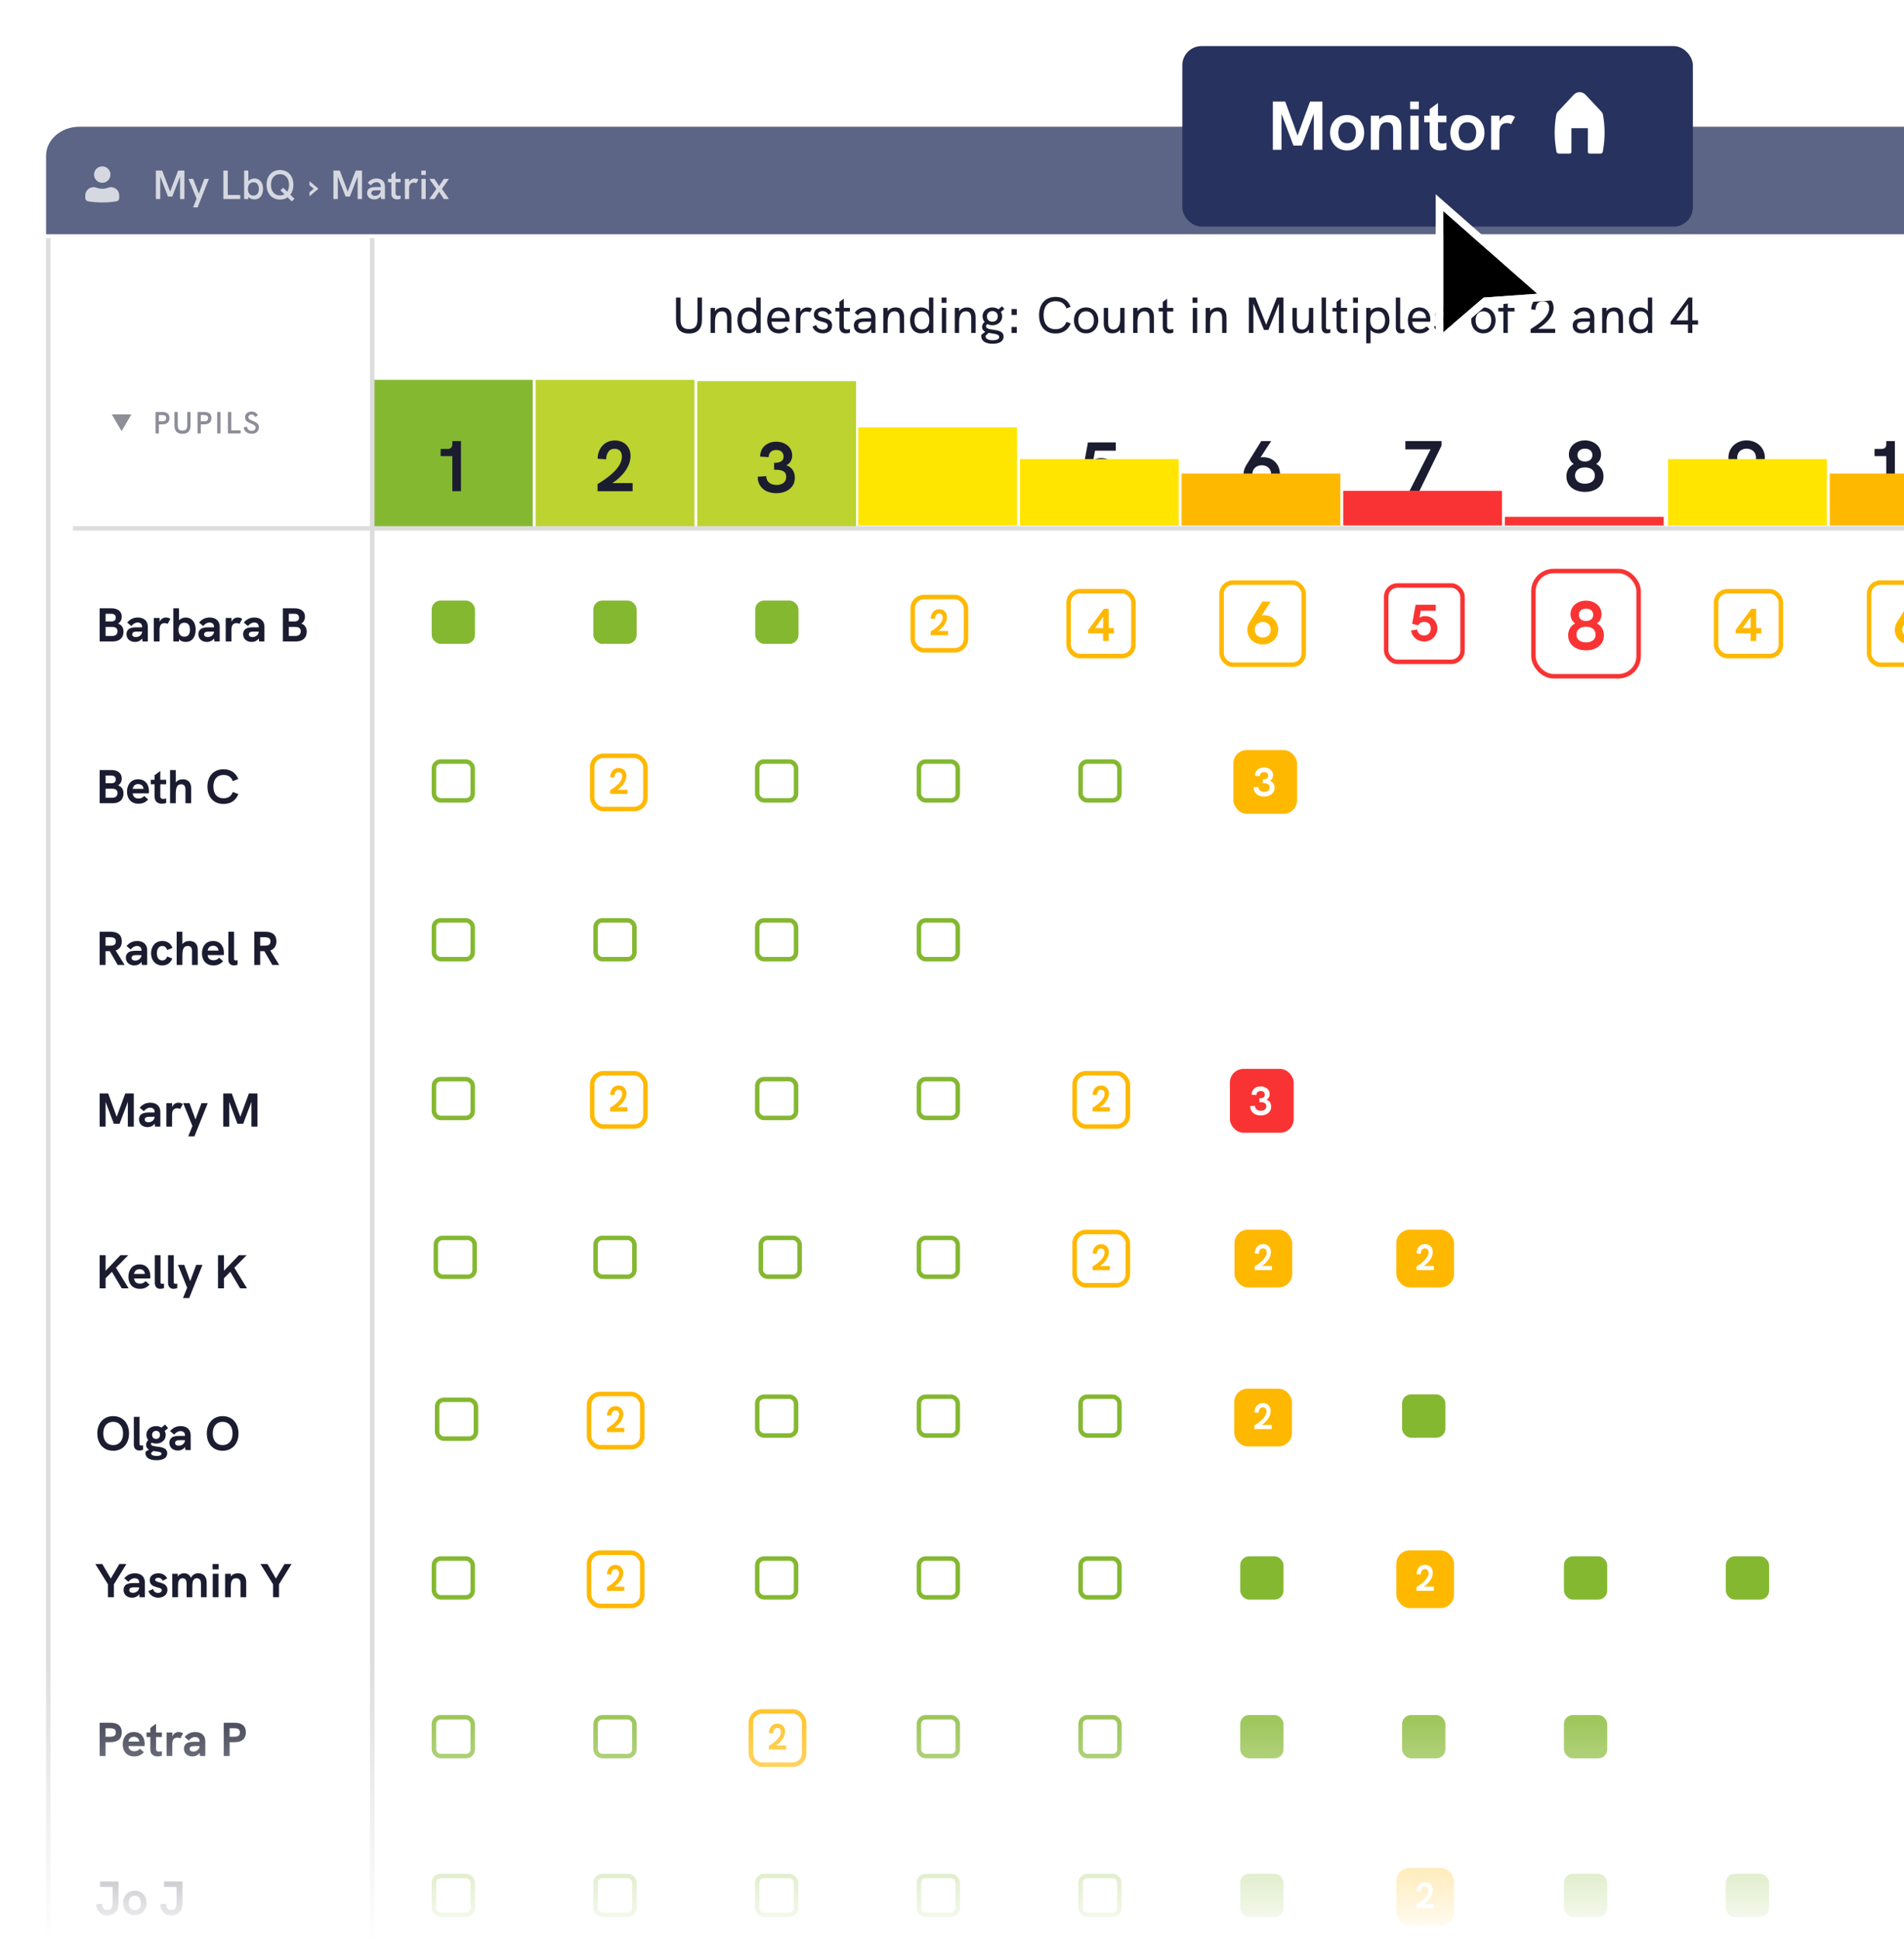 <svg width="496" height="505" viewBox="0 0 496 505" fill="none" xmlns="http://www.w3.org/2000/svg">
<g clip-path="url(#clip0_835_12339)">
<path d="M12 40.568C12 36.388 15.889 33 20.687 33H561V61H12V40.568Z" fill="#5D6586"/>
<path opacity="0.75" d="M46.405 44.41L44.318 49.883L42.241 44.41H40.602V51.832H41.741V45.986L43.764 51.193H44.871L46.905 45.986V51.832H48.045V44.41H46.405ZM50.298 54.004H51.48L54.429 46.582H53.226L51.799 50.447L50.308 46.582H49.105L51.213 51.715L50.298 54.004ZM58.196 51.832H62.573V50.778H59.336V44.41H58.196V51.832ZM66.282 46.476C65.633 46.476 65.026 46.742 64.695 47.168V44.41H63.599V51.832H64.695V51.246C65.058 51.715 65.654 51.928 66.282 51.928C67.741 51.928 68.529 50.778 68.529 49.202C68.529 47.509 67.624 46.476 66.282 46.476ZM66.037 50.927C65.047 50.927 64.589 50.192 64.589 49.212C64.589 48.211 65.068 47.466 66.026 47.466C66.953 47.466 67.432 48.137 67.432 49.212C67.432 50.256 66.974 50.927 66.037 50.927ZM76.718 51.768L75.632 50.714C76.143 50.053 76.431 49.17 76.431 48.126C76.431 45.805 75.025 44.272 72.938 44.272C70.851 44.272 69.445 45.805 69.445 48.126C69.445 50.437 70.851 51.97 72.938 51.97C73.705 51.97 74.376 51.768 74.929 51.385L76.015 52.439L76.718 51.768ZM72.938 50.884C71.501 50.884 70.585 49.83 70.585 48.126C70.585 46.412 71.501 45.358 72.938 45.358C74.376 45.358 75.291 46.422 75.291 48.126C75.291 48.85 75.121 49.457 74.823 49.915L73.758 48.882L73.055 49.574L74.109 50.596C73.779 50.778 73.385 50.884 72.938 50.884ZM80.62 51.118L82.963 49.148L80.62 47.178V48.211L81.749 49.148L80.62 50.085V51.118ZM92.668 44.41L90.581 49.883L88.505 44.41H86.865V51.832H88.004V45.986L90.028 51.193H91.135L93.169 45.986V51.832H94.308V44.41H92.668ZM98.085 46.486C97.148 46.486 96.402 46.848 95.795 47.594L96.594 48.265C96.988 47.721 97.499 47.445 98.074 47.445C98.766 47.445 99.181 47.849 99.181 48.531V48.712H97.957C97.212 48.712 96.722 48.797 96.36 48.978C95.891 49.212 95.635 49.66 95.635 50.256C95.635 51.257 96.381 51.928 97.499 51.928C98.244 51.928 98.851 51.619 99.192 51.086L99.277 51.832H100.278V48.531C100.278 47.253 99.448 46.486 98.085 46.486ZM97.701 51.001C97.105 51.001 96.732 50.724 96.732 50.277C96.732 50.053 96.807 49.873 96.967 49.766C97.169 49.606 97.478 49.553 98.085 49.553H99.181V49.574C99.181 50.405 98.553 51.001 97.701 51.001ZM104.339 50.884C104.105 50.959 103.892 51.001 103.711 51.001C103.295 51.001 103.051 50.788 103.051 50.341V47.466H104.339V46.582H103.051V44.633L101.954 45.453V46.582H101.091V47.466H101.954V50.437C101.954 51.491 102.614 51.928 103.444 51.928C103.732 51.928 104.041 51.874 104.35 51.779L104.339 50.884ZM108.029 46.486C107.454 46.486 106.847 46.785 106.581 47.445V46.582H105.474V51.832H106.571V49.095C106.571 48.052 107.028 47.53 107.816 47.53C108.061 47.53 108.264 47.594 108.466 47.711L108.998 46.752C108.679 46.561 108.37 46.486 108.029 46.486ZM109.757 45.56H110.929V44.41H109.757V45.56ZM109.8 51.832H110.897V46.582H109.8V51.832ZM111.832 51.832H113.173L114.398 49.947L115.622 51.832H116.964L115.122 49.191L116.964 46.582H115.622L114.398 48.446L113.173 46.582H111.832L113.663 49.191L111.832 51.832Z" fill="white"/>
<g opacity="0.75">
<path d="M26.639 43.324C25.458 43.324 24.5 44.282 24.5 45.463C24.5 46.645 25.458 47.602 26.639 47.602C27.821 47.602 28.778 46.645 28.778 45.463C28.778 44.282 27.821 43.324 26.639 43.324Z" fill="white"/>
<path d="M24.358 48.744C23.177 48.744 22.219 49.702 22.219 50.883V51.561C22.219 51.991 22.53 52.357 22.954 52.426C25.395 52.825 27.884 52.825 30.325 52.426C30.749 52.357 31.061 51.991 31.061 51.561V50.883C31.061 49.702 30.103 48.744 28.921 48.744H28.727C28.622 48.744 28.517 48.761 28.417 48.793L27.923 48.955C27.089 49.227 26.19 49.227 25.356 48.955L24.862 48.793C24.762 48.761 24.658 48.744 24.552 48.744H24.358Z" fill="white"/>
</g>
<rect x="97.418" y="98.916" width="41.361" height="38.383" fill="#84B831"/>
<path d="M117.837 114.867H120.083V127.911H117.837V118.778H114.787V116.907H116.527C117.426 116.907 117.837 116.532 117.837 115.653V114.867Z" fill="#1B1C30"/>
<rect x="307.984" y="98.916" width="41.361" height="38.383" fill="white"/>
<path d="M329.04 119.059C331.716 119.059 333.438 121.005 333.438 123.55C333.438 126.245 331.304 128.098 328.703 128.098C326.083 128.098 323.931 126.245 323.931 123.569C323.931 122.727 324.193 121.885 324.661 121.136L328.553 114.867H331.136L328.385 119.096C328.61 119.077 328.815 119.059 329.04 119.059ZM328.703 125.946C330.069 125.946 331.155 125.047 331.155 123.55C331.155 122.053 330.069 121.155 328.703 121.155C327.318 121.155 326.233 122.053 326.233 123.55C326.233 125.047 327.318 125.946 328.703 125.946Z" fill="#1B1C30"/>
<rect x="139.535" y="98.916" width="41.361" height="38.383" fill="#BCD330"/>
<path d="M159.505 125.796H164.802V127.911H155.669V126.058C157.971 124.654 162.013 121.959 162.013 118.909C162.013 117.73 161.414 116.869 160.123 116.869C158.476 116.869 157.952 118.273 157.896 119.62L155.688 119.452C155.688 117.056 157.26 114.698 160.16 114.698C162.556 114.698 164.259 116.308 164.259 118.741C164.259 121.679 161.751 124.411 159.505 125.796Z" fill="#1B1C30"/>
<rect x="350.102" y="98.916" width="41.361" height="38.383" fill="white"/>
<path d="M366.104 114.867H375.518V116.064L369.735 127.911H367.152L372.673 117.019H366.104V114.867Z" fill="#1B1C30"/>
<rect x="181.645" y="99.256" width="41.361" height="38.383" fill="#BCD330"/>
<path d="M202.232 128.438C199.631 128.438 197.385 127.015 197.385 124.133L199.612 124.002C199.612 125.481 200.754 126.285 202.288 126.285C203.617 126.285 204.815 125.668 204.815 124.171C204.815 122.374 203.056 122.318 201.652 122.318V120.54C203.467 120.54 204.122 119.885 204.122 118.875C204.122 117.714 203.28 117.172 202.232 117.172C201.035 117.172 200.249 117.864 200.23 119.043L198.022 118.893C198.022 116.442 199.949 115.019 202.195 115.019C204.366 115.019 206.368 116.348 206.368 118.594C206.368 119.604 205.956 120.578 204.852 121.176C206.406 121.663 207.061 122.992 207.061 124.414C207.061 127.053 204.777 128.438 202.232 128.438Z" fill="#1B1C30"/>
<rect x="392.207" y="98.916" width="41.361" height="38.383" fill="white"/>
<path d="M412.888 128.098C410.381 128.098 408.06 126.769 408.06 124.055C408.06 122.633 408.696 121.492 409.95 120.818C409.183 120.275 408.696 119.47 408.696 118.348C408.696 116.046 410.717 114.679 412.888 114.679C415.059 114.679 417.08 116.046 417.08 118.348C417.08 119.47 416.594 120.275 415.827 120.818C417.08 121.492 417.717 122.633 417.717 124.055C417.717 126.75 415.415 128.098 412.888 128.098ZM412.888 120.182C414.049 120.182 414.835 119.545 414.835 118.497C414.835 117.468 414.03 116.832 412.888 116.832C411.747 116.832 410.942 117.468 410.942 118.497C410.942 119.545 411.728 120.182 412.888 120.182ZM412.888 125.964C414.348 125.964 415.471 125.253 415.471 123.85C415.471 122.483 414.404 121.716 412.888 121.716C411.372 121.716 410.306 122.483 410.306 123.85C410.306 125.253 411.429 125.964 412.888 125.964Z" fill="#1B1C30"/>
<path d="M247.546 123.029H249.623V125.181H247.546V128.25H245.3V125.181H239.199V123.834L245.581 115.206H247.546V123.029ZM242.044 123.029H245.3V118.444L242.044 123.029Z" fill="#1B1C30"/>
<path d="M286.818 119.286C289.438 119.286 291.254 121.326 291.254 123.703C291.254 126.192 289.27 128.438 286.481 128.438C283.974 128.438 282.084 126.678 281.765 124.489L283.974 124.115C284.105 125.181 284.909 126.285 286.463 126.285C288.11 126.285 288.877 124.975 288.877 123.703C288.877 122.486 288.166 121.382 286.519 121.382C285.415 121.382 284.704 121.925 284.273 122.599L282.158 122.075L283.412 115.206H290.674V117.359H285.265L284.797 119.848C285.508 119.399 286.219 119.286 286.818 119.286Z" fill="#1B1C30"/>
<rect x="476.441" y="98.916" width="41.361" height="38.383" fill="white"/>
<path d="M491.378 114.867H493.624V127.911H491.378V118.778H488.327V116.907H490.068C490.966 116.907 491.378 116.532 491.378 115.653V114.867ZM502.699 128.098C498.657 128.098 498.17 124.149 498.17 121.398C498.17 118.61 498.619 114.661 502.568 114.661C506.161 114.661 507.078 118.16 507.078 121.417C507.078 124.636 506.199 128.098 502.699 128.098ZM502.643 125.946C504.627 125.946 504.664 123.475 504.664 121.379C504.664 119.171 504.608 116.813 502.568 116.813C500.528 116.813 500.472 119.19 500.472 121.398C500.472 123.531 500.528 125.946 502.643 125.946Z" fill="#1B1C30"/>
<rect x="434.324" y="98.916" width="41.361" height="38.383" fill="white"/>
<path d="M454.987 114.679C457.607 114.679 459.759 116.532 459.759 119.208C459.759 120.051 459.497 120.893 459.029 121.641L455.137 127.911H452.554L455.305 123.681C455.08 123.7 454.875 123.719 454.65 123.719C451.974 123.719 450.252 121.772 450.252 119.227C450.252 116.532 452.385 114.679 454.987 114.679ZM454.987 121.623C456.372 121.623 457.457 120.724 457.457 119.227C457.457 117.73 456.372 116.832 454.987 116.832C453.621 116.832 452.535 117.73 452.535 119.227C452.535 120.724 453.621 121.623 454.987 121.623Z" fill="#1B1C30"/>
<path d="M25.959 167.043V158.399H28.972C30.696 158.399 31.713 159.217 31.713 160.582C31.713 161.388 31.366 162.033 30.758 162.38C31.688 162.715 32.172 163.434 32.172 164.513C32.172 166.1 31.118 167.043 29.357 167.043H25.959ZM27.509 161.834H28.972C29.753 161.834 30.163 161.499 30.163 160.854C30.163 160.197 29.729 159.825 28.972 159.825H27.509V161.834ZM27.509 165.617H29.233C30.101 165.617 30.622 165.145 30.622 164.389C30.622 163.657 30.138 163.26 29.233 163.26H27.509V165.617ZM35.892 160.805C37.504 160.805 38.508 161.71 38.508 163.186V167.043H37.144L37.02 166.249C36.66 166.82 35.966 167.167 35.16 167.167C33.87 167.167 32.952 166.336 32.952 165.17C32.952 164.451 33.275 163.905 33.87 163.632C34.279 163.446 34.8 163.36 35.495 163.36H37.02V163.186C37.02 162.516 36.574 162.107 35.867 162.107C35.247 162.107 34.664 162.43 34.217 163.025L33.138 162.119C33.87 161.239 34.775 160.805 35.892 160.805ZM35.395 165.902C36.288 165.902 37.02 165.27 37.02 164.476H35.693C35.185 164.476 34.887 164.538 34.688 164.687C34.527 164.798 34.441 164.972 34.441 165.195C34.441 165.629 34.8 165.902 35.395 165.902ZM43.212 160.805C43.622 160.805 43.981 160.904 44.378 161.152L43.659 162.467C43.448 162.33 43.212 162.256 42.915 162.256C42.01 162.256 41.563 162.814 41.563 163.967V167.043H40.075V160.929H41.575V161.971C41.836 161.214 42.518 160.805 43.212 160.805ZM48.399 160.805C49.9 160.805 50.978 161.983 50.978 163.98C50.978 165.815 50.061 167.167 48.399 167.167C47.742 167.167 47.06 166.956 46.638 166.435V167.043H45.15V158.399H46.638V161.549C47.022 161.09 47.705 160.805 48.399 160.805ZM48.039 165.79C49.031 165.79 49.49 165.121 49.49 163.992C49.49 162.851 49.019 162.157 48.027 162.157C46.96 162.157 46.502 162.975 46.502 163.992C46.502 165.009 46.96 165.79 48.039 165.79ZM54.615 160.805C56.227 160.805 57.232 161.71 57.232 163.186V167.043H55.868L55.744 166.249C55.384 166.82 54.69 167.167 53.883 167.167C52.594 167.167 51.676 166.336 51.676 165.17C51.676 164.451 51.998 163.905 52.594 163.632C53.003 163.446 53.524 163.36 54.218 163.36H55.744V163.186C55.744 162.516 55.297 162.107 54.59 162.107C53.97 162.107 53.388 162.43 52.941 163.025L51.862 162.119C52.594 161.239 53.499 160.805 54.615 160.805ZM54.119 165.902C55.012 165.902 55.744 165.27 55.744 164.476H54.417C53.908 164.476 53.611 164.538 53.412 164.687C53.251 164.798 53.164 164.972 53.164 165.195C53.164 165.629 53.524 165.902 54.119 165.902ZM61.936 160.805C62.346 160.805 62.705 160.904 63.102 161.152L62.383 162.467C62.172 162.33 61.936 162.256 61.639 162.256C60.733 162.256 60.287 162.814 60.287 163.967V167.043H58.799V160.929H60.299V161.971C60.56 161.214 61.242 160.805 61.936 160.805ZM66.266 160.805C67.878 160.805 68.883 161.71 68.883 163.186V167.043H67.519L67.395 166.249C67.035 166.82 66.341 167.167 65.534 167.167C64.245 167.167 63.327 166.336 63.327 165.17C63.327 164.451 63.649 163.905 64.245 163.632C64.654 163.446 65.175 163.36 65.869 163.36H67.395V163.186C67.395 162.516 66.948 162.107 66.241 162.107C65.621 162.107 65.038 162.43 64.592 163.025L63.513 162.119C64.245 161.239 65.15 160.805 66.266 160.805ZM65.77 165.902C66.663 165.902 67.395 165.27 67.395 164.476H66.068C65.559 164.476 65.262 164.538 65.063 164.687C64.902 164.798 64.815 164.972 64.815 165.195C64.815 165.629 65.175 165.902 65.77 165.902ZM73.688 167.043V158.399H76.702C78.426 158.399 79.443 159.217 79.443 160.582C79.443 161.388 79.096 162.033 78.488 162.38C79.418 162.715 79.902 163.434 79.902 164.513C79.902 166.1 78.847 167.043 77.087 167.043H73.688ZM75.239 161.834H76.702C77.483 161.834 77.893 161.499 77.893 160.854C77.893 160.197 77.459 159.825 76.702 159.825H75.239V161.834ZM75.239 165.617H76.962C77.831 165.617 78.351 165.145 78.351 164.389C78.351 163.657 77.868 163.26 76.962 163.26H75.239V165.617Z" fill="#1B1C30"/>
<path d="M28.116 415.926V412.553L24.83 407.282H26.653L28.861 411.064L31.093 407.282H32.928L29.667 412.553V415.926H28.116ZM35.129 409.688C36.741 409.688 37.745 410.593 37.745 412.069V415.926H36.381L36.257 415.132C35.897 415.703 35.203 416.05 34.397 416.05C33.107 416.05 32.189 415.219 32.189 414.053C32.189 413.334 32.512 412.788 33.107 412.515C33.516 412.329 34.037 412.242 34.732 412.242H36.257V412.069C36.257 411.399 35.811 410.99 35.104 410.99C34.484 410.99 33.901 411.312 33.454 411.908L32.375 411.002C33.107 410.122 34.012 409.688 35.129 409.688ZM34.632 414.785C35.525 414.785 36.257 414.152 36.257 413.359H34.93C34.422 413.359 34.124 413.421 33.925 413.569C33.764 413.681 33.678 413.855 33.678 414.078C33.678 414.512 34.037 414.785 34.632 414.785ZM41.234 416.05C39.944 416.05 38.965 415.268 38.667 414.338L39.858 413.805C40.019 414.252 40.341 414.81 41.16 414.81C41.854 414.81 42.152 414.413 42.152 414.09C42.152 413.061 39.002 413.743 39.002 411.474C39.002 410.295 40.068 409.688 41.246 409.688C42.301 409.688 43.107 410.184 43.566 411.015L42.412 411.647C42.202 411.263 41.867 410.866 41.197 410.866C40.713 410.866 40.416 411.101 40.416 411.387C40.416 412.317 43.615 411.771 43.615 414.004C43.615 415.43 42.388 416.05 41.234 416.05ZM51.704 409.688C53.18 409.688 53.837 410.804 53.837 412.032V415.926H52.349V412.478C52.349 411.994 52.287 410.99 51.307 410.99C50.055 410.99 50.104 412.366 50.104 413.594V415.926H48.616V412.478C48.616 411.994 48.554 410.99 47.587 410.99C46.334 410.99 46.371 412.366 46.371 413.594V415.926H44.883L44.871 409.812H46.309V410.581C46.706 409.899 47.339 409.688 47.947 409.688C48.616 409.688 49.36 409.948 49.732 410.891C50.204 409.973 50.91 409.688 51.704 409.688ZM55.382 408.658V407.282H56.945V408.658H55.382ZM55.42 415.926V409.812H56.908V415.926H55.42ZM61.977 409.688C63.354 409.688 64.135 410.531 64.135 411.982V415.926H62.647V412.354C62.647 411.932 62.647 410.99 61.518 410.99C60.129 410.99 60.129 412.391 60.129 413.483V415.926H58.641V409.812H60.129V410.519C60.563 409.936 61.233 409.688 61.977 409.688ZM71.135 415.926V412.553L67.849 407.282H69.672L71.879 411.064L74.112 407.282H75.947L72.685 412.553V415.926H71.135Z" fill="#1B1C30"/>
<path d="M25.959 209.17V200.526H28.972C30.696 200.526 31.713 201.344 31.713 202.709C31.713 203.515 31.366 204.16 30.758 204.507C31.688 204.842 32.172 205.561 32.172 206.64C32.172 208.227 31.118 209.17 29.357 209.17H25.959ZM27.509 203.961H28.972C29.753 203.961 30.163 203.626 30.163 202.981C30.163 202.324 29.729 201.952 28.972 201.952H27.509V203.961ZM27.509 207.744H29.233C30.101 207.744 30.622 207.272 30.622 206.516C30.622 205.784 30.138 205.387 29.233 205.387H27.509V207.744ZM38.804 206.032C38.804 206.218 38.792 206.404 38.767 206.603H34.575C34.637 207.409 35.133 207.942 36.101 207.942C36.646 207.942 37.142 207.769 37.564 207.285L38.593 208.19C37.924 208.934 37.117 209.294 36.088 209.294C33.98 209.294 33.087 207.781 33.087 206.144C33.087 204.544 33.955 202.932 35.989 202.932C37.886 202.932 38.804 204.333 38.804 206.032ZM34.563 205.425H37.378C37.353 204.643 36.758 204.172 35.977 204.172C35.071 204.172 34.65 204.817 34.563 205.425ZM43.288 204.234H41.763V207.347C41.763 207.831 42.06 208.054 42.544 208.054C42.755 208.054 43.015 208.004 43.288 207.917V209.108C42.916 209.232 42.544 209.294 42.172 209.294C41.143 209.294 40.274 208.761 40.274 207.458V204.234H39.282V203.056H40.274V201.878L41.763 200.774V203.056H43.288V204.234ZM47.638 202.932C49.015 202.932 49.796 203.763 49.796 205.226V209.17H48.308V205.598C48.308 204.668 47.948 204.234 47.179 204.234C46.199 204.234 45.79 204.966 45.79 206.727V209.17H44.302V200.526H45.79V203.75C46.199 203.217 46.832 202.932 47.638 202.932ZM58.234 209.356C55.679 209.356 54.042 207.607 54.042 204.842C54.042 202.076 55.679 200.327 58.234 200.327C60.057 200.327 61.434 201.208 62.066 202.857L60.64 203.416C60.256 202.337 59.412 201.803 58.234 201.803C56.56 201.803 55.593 202.895 55.593 204.829C55.593 206.776 56.572 207.88 58.234 207.88C59.425 207.88 60.268 207.322 60.64 206.231L62.091 206.776C61.471 208.451 60.082 209.356 58.234 209.356Z" fill="#1B1C30"/>
<path d="M32.457 251.279H30.659L28.588 247.695H28.067H27.496V251.279H25.959V242.635H28.786C30.845 242.635 31.725 243.578 31.725 245.128C31.725 246.368 31.155 247.162 30.125 247.509L32.457 251.279ZM27.496 246.269H28.625C29.63 246.269 30.175 245.996 30.175 245.153C30.175 244.31 29.63 244.061 28.625 244.061H27.496V246.269ZM35.722 245.041C37.334 245.041 38.339 245.947 38.339 247.422V251.279H36.974L36.85 250.486C36.491 251.056 35.796 251.403 34.99 251.403C33.7 251.403 32.783 250.572 32.783 249.407C32.783 248.687 33.105 248.142 33.7 247.869C34.11 247.683 34.631 247.596 35.325 247.596H36.85V247.422C36.85 246.753 36.404 246.343 35.697 246.343C35.077 246.343 34.494 246.666 34.048 247.261L32.969 246.356C33.7 245.475 34.606 245.041 35.722 245.041ZM35.226 250.138C36.119 250.138 36.85 249.506 36.85 248.712H35.523C35.015 248.712 34.717 248.774 34.519 248.923C34.358 249.035 34.271 249.208 34.271 249.431C34.271 249.865 34.631 250.138 35.226 250.138ZM42.312 251.403C40.315 251.403 39.348 249.853 39.348 248.241C39.348 246.629 40.303 245.041 42.299 245.041C43.515 245.041 44.47 245.624 44.941 246.839L43.527 247.398C43.366 246.753 42.907 246.343 42.299 246.343C41.27 246.343 40.873 247.274 40.873 248.241C40.873 249.208 41.258 250.101 42.299 250.101C42.895 250.101 43.366 249.704 43.527 249.072L44.879 249.593C44.47 250.734 43.527 251.403 42.312 251.403ZM49.358 245.041C50.734 245.041 51.516 245.872 51.516 247.336V251.279H50.028V247.708C50.028 246.777 49.668 246.343 48.899 246.343C47.919 246.343 47.51 247.075 47.51 248.836V251.279H46.022V242.635H47.51V245.86C47.919 245.326 48.552 245.041 49.358 245.041ZM58.327 248.142C58.327 248.328 58.315 248.514 58.29 248.712H54.098C54.16 249.518 54.656 250.052 55.624 250.052C56.169 250.052 56.665 249.878 57.087 249.394L58.116 250.3C57.447 251.044 56.641 251.403 55.611 251.403C53.503 251.403 52.61 249.89 52.61 248.253C52.61 246.653 53.478 245.041 55.512 245.041C57.41 245.041 58.327 246.443 58.327 248.142ZM54.086 247.534H56.901C56.876 246.753 56.281 246.281 55.5 246.281C54.594 246.281 54.173 246.926 54.086 247.534ZM60.926 251.403C60.095 251.403 59.487 250.907 59.487 249.816V242.635H60.976V249.717C60.976 249.99 61.137 250.101 61.41 250.101C61.546 250.101 61.707 250.076 61.881 250.027V251.217C61.546 251.341 61.211 251.403 60.926 251.403ZM72.739 251.279H70.94L68.869 247.695H68.348H67.778V251.279H66.24V242.635H69.068C71.126 242.635 72.007 243.578 72.007 245.128C72.007 246.368 71.436 247.162 70.407 247.509L72.739 251.279ZM67.778 246.269H68.906C69.911 246.269 70.457 245.996 70.457 245.153C70.457 244.31 69.911 244.061 68.906 244.061H67.778V246.269Z" fill="#1B1C30"/>
<path d="M32.631 284.743H34.851V293.387H33.3V286.925L31.155 292.63H29.654L27.509 286.925V293.387H25.959V284.743H28.178L30.398 290.832L32.631 284.743ZM39.149 287.149C40.762 287.149 41.766 288.054 41.766 289.53V293.387H40.402L40.278 292.593C39.918 293.163 39.224 293.511 38.418 293.511C37.128 293.511 36.21 292.68 36.21 291.514C36.21 290.795 36.533 290.249 37.128 289.976C37.537 289.79 38.058 289.703 38.752 289.703H40.278V289.53C40.278 288.86 39.831 288.451 39.125 288.451C38.505 288.451 37.922 288.773 37.475 289.369L36.396 288.463C37.128 287.583 38.033 287.149 39.149 287.149ZM38.653 292.246C39.546 292.246 40.278 291.613 40.278 290.82H38.951C38.443 290.82 38.145 290.882 37.946 291.03C37.785 291.142 37.698 291.316 37.698 291.539C37.698 291.973 38.058 292.246 38.653 292.246ZM46.47 287.149C46.88 287.149 47.239 287.248 47.636 287.496L46.917 288.81C46.706 288.674 46.47 288.6 46.173 288.6C45.267 288.6 44.821 289.158 44.821 290.311V293.387H43.333V287.273H44.833V288.314C45.094 287.558 45.776 287.149 46.47 287.149ZM49.034 295.917L50.125 293.225L47.731 287.273H49.368L50.919 291.514L52.481 287.273H54.118L50.646 295.917H49.034ZM64.834 284.743H67.054V293.387H65.504V286.925L63.358 292.63H61.858L59.712 286.925V293.387H58.162V284.743H60.382L62.602 290.832L64.834 284.743Z" fill="#1B1C30"/>
<path d="M33.511 335.496H31.713L29.158 331.193L27.509 332.867V335.496H25.959V326.852H27.509V330.92L31.39 326.852H33.424L30.212 330.126L33.511 335.496ZM39.167 332.358C39.167 332.544 39.155 332.731 39.13 332.929H34.938C35.001 333.735 35.497 334.268 36.464 334.268C37.01 334.268 37.506 334.095 37.927 333.611L38.957 334.516C38.287 335.26 37.481 335.62 36.452 335.62C34.343 335.62 33.45 334.107 33.45 332.47C33.45 330.87 34.318 329.258 36.352 329.258C38.25 329.258 39.167 330.659 39.167 332.358ZM34.926 331.751H37.741C37.717 330.969 37.121 330.498 36.34 330.498C35.435 330.498 35.013 331.143 34.926 331.751ZM41.766 335.62C40.935 335.62 40.328 335.124 40.328 334.033V326.852H41.816V333.933C41.816 334.206 41.977 334.318 42.25 334.318C42.386 334.318 42.548 334.293 42.721 334.244V335.434C42.386 335.558 42.052 335.62 41.766 335.62ZM45.218 335.62C44.387 335.62 43.779 335.124 43.779 334.033V326.852H45.268V333.933C45.268 334.206 45.429 334.318 45.702 334.318C45.838 334.318 45.999 334.293 46.173 334.244V335.434C45.838 335.558 45.503 335.62 45.218 335.62ZM47.665 338.026L48.757 335.335L46.363 329.382H48L49.55 333.623L51.113 329.382H52.75L49.277 338.026H47.665ZM64.346 335.496H62.548L59.993 331.193L58.344 332.867V335.496H56.793V326.852H58.344V330.92L62.225 326.852H64.259L61.047 330.126L64.346 335.496Z" fill="#1B1C30"/>
<path d="M29.481 377.79C27.025 377.79 25.351 375.991 25.351 373.288C25.351 370.572 27.025 368.773 29.481 368.773C31.949 368.773 33.61 370.572 33.61 373.288C33.61 375.991 31.936 377.79 29.481 377.79ZM29.481 376.314C31.056 376.314 32.06 375.148 32.06 373.288C32.06 371.415 31.056 370.249 29.481 370.249C27.906 370.249 26.901 371.403 26.901 373.288C26.901 375.16 27.906 376.314 29.481 376.314ZM36.304 377.728C35.473 377.728 34.866 377.231 34.866 376.14V368.959H36.354V376.041C36.354 376.314 36.515 376.425 36.788 376.425C36.924 376.425 37.086 376.401 37.259 376.351V377.542C36.924 377.666 36.59 377.728 36.304 377.728ZM40.723 376.673C41.963 376.835 43.563 376.971 43.563 378.434C43.563 379.712 42.398 380.257 40.748 380.257C38.925 380.257 37.883 379.588 37.883 378.323C37.883 378.174 37.896 378.112 37.908 378.05L38.789 377.492C38.355 377.256 38.057 376.872 38.057 376.239C38.057 375.706 38.268 375.322 38.627 375.012C38.317 374.627 38.131 374.143 38.131 373.61C38.131 372.283 39.272 371.365 40.636 371.365C41.17 371.365 41.666 371.502 42.075 371.75L43.005 370.956L43.786 371.899L42.906 372.618C43.067 372.928 43.166 373.288 43.166 373.685C43.166 375.049 42.025 375.917 40.686 375.917C40.264 375.917 39.867 375.83 39.508 375.681C39.396 375.756 39.334 375.855 39.334 376.004C39.334 376.45 39.954 376.574 40.723 376.673ZM40.661 372.606C40.029 372.606 39.62 373.027 39.62 373.647C39.62 374.23 39.967 374.702 40.661 374.702C41.343 374.702 41.678 374.243 41.678 373.647C41.678 373.015 41.294 372.606 40.661 372.606ZM40.81 379.141C41.443 379.141 42.075 378.993 42.075 378.571C42.075 378.1 41.294 378.05 40.413 377.926L39.905 377.852L39.371 378.36C39.359 378.397 39.359 378.434 39.359 378.459C39.359 378.98 40.115 379.141 40.81 379.141ZM47.058 371.365C48.67 371.365 49.675 372.271 49.675 373.747V377.604H48.31L48.187 376.81C47.827 377.38 47.132 377.728 46.326 377.728C45.036 377.728 44.119 376.897 44.119 375.731C44.119 375.012 44.441 374.466 45.036 374.193C45.446 374.007 45.967 373.92 46.661 373.92H48.187V373.747C48.187 373.077 47.74 372.668 47.033 372.668C46.413 372.668 45.83 372.99 45.384 373.585L44.305 372.68C45.036 371.799 45.942 371.365 47.058 371.365ZM46.562 376.463C47.455 376.463 48.187 375.83 48.187 375.036H46.859C46.351 375.036 46.053 375.098 45.855 375.247C45.694 375.359 45.607 375.532 45.607 375.756C45.607 376.19 45.967 376.463 46.562 376.463ZM58.002 377.79C55.547 377.79 53.873 375.991 53.873 373.288C53.873 370.572 55.547 368.773 58.002 368.773C60.47 368.773 62.132 370.572 62.132 373.288C62.132 375.991 60.458 377.79 58.002 377.79ZM58.002 376.314C59.577 376.314 60.582 375.148 60.582 373.288C60.582 371.415 59.577 370.249 58.002 370.249C56.427 370.249 55.423 371.403 55.423 373.288C55.423 375.16 56.427 376.314 58.002 376.314Z" fill="#1B1C30"/>
<path d="M179.478 86.854C177.283 86.854 176.105 85.65 176.105 83.362V77.475H177.283V83.243C177.283 84.949 177.957 85.703 179.478 85.703C181.013 85.703 181.688 84.936 181.688 83.216V77.475H182.865V83.296C182.865 85.637 181.688 86.854 179.478 86.854ZM188.348 80.055C189.777 80.055 190.544 80.954 190.544 82.634V86.695H189.406V82.912C189.406 81.827 189.102 81.06 188.044 81.06C186.734 81.06 186.258 82.264 186.258 83.878V86.695H185.12V80.174H186.258V81.06C186.694 80.425 187.462 80.055 188.348 80.055ZM197.018 77.475H198.156V86.695H197.018V85.888C196.555 86.497 195.814 86.814 194.954 86.814C193.089 86.814 192.097 85.373 192.097 83.428C192.097 81.364 193.208 80.055 194.954 80.055C195.814 80.055 196.568 80.398 197.018 80.994V77.475ZM195.166 85.782C196.462 85.782 197.111 84.777 197.111 83.428C197.111 82.039 196.423 81.073 195.166 81.073C193.936 81.073 193.235 81.999 193.235 83.428C193.235 84.817 193.883 85.782 195.166 85.782ZM205.695 83.19C205.695 83.375 205.682 83.6 205.655 83.772H200.985C201.025 85.015 201.726 85.769 202.93 85.769C203.591 85.769 204.147 85.584 204.703 84.989L205.483 85.69C204.742 86.484 203.949 86.814 202.917 86.814C200.84 86.814 199.848 85.28 199.848 83.468C199.848 81.668 200.827 80.055 202.811 80.055C204.808 80.055 205.695 81.602 205.695 83.19ZM200.985 82.846H204.61C204.597 82.819 204.597 82.78 204.597 82.727C204.557 81.721 203.896 81.007 202.798 81.007C201.687 81.007 201.065 81.867 200.985 82.846ZM210.382 80.055C210.792 80.055 211.162 80.147 211.546 80.372L210.99 81.325C210.713 81.192 210.435 81.126 210.144 81.126C209.152 81.126 208.503 81.827 208.503 83.177V86.695H207.366V80.174H208.503V81.192C208.914 80.359 209.694 80.055 210.382 80.055ZM214.363 86.814C213.053 86.814 212.008 86.087 211.664 85.068L212.603 84.645C212.815 85.253 213.357 85.835 214.323 85.835C215.17 85.835 215.646 85.399 215.646 84.83C215.646 83.309 212.021 84.275 212.021 81.92C212.021 80.743 213.027 80.055 214.31 80.055C215.381 80.055 216.241 80.531 216.704 81.444L215.805 81.933C215.514 81.404 215.051 81.02 214.283 81.02C213.569 81.02 213.119 81.325 213.119 81.801C213.119 83.163 216.77 82.317 216.77 84.764C216.77 86.153 215.606 86.814 214.363 86.814ZM221.413 81.1H219.812V84.949C219.812 85.544 220.117 85.809 220.633 85.809C220.857 85.809 221.122 85.756 221.413 85.663V86.629C221.056 86.748 220.699 86.814 220.355 86.814C219.416 86.814 218.675 86.299 218.675 85.068V81.1H217.603V80.174H218.675V78.626L219.812 77.779V80.174H221.413V81.1ZM225.404 80.055C227.07 80.055 228.063 81.007 228.063 82.621V86.695H227.017L226.938 85.716C226.475 86.418 225.695 86.814 224.716 86.814C223.313 86.814 222.427 86.021 222.427 84.764C222.427 84.076 222.718 83.547 223.247 83.256C223.737 82.991 224.385 82.885 225.483 82.885H226.925V82.621C226.925 81.616 226.369 81.06 225.377 81.06C224.61 81.06 223.988 81.417 223.472 82.105L222.652 81.417C223.38 80.491 224.266 80.055 225.404 80.055ZM224.98 85.862C226.131 85.862 226.925 85.042 226.925 83.838V83.772H225.615C224.623 83.772 224.173 83.851 223.896 84.063C223.684 84.235 223.565 84.486 223.565 84.817C223.565 85.452 224.107 85.862 224.98 85.862ZM233.33 80.055C234.759 80.055 235.526 80.954 235.526 82.634V86.695H234.388V82.912C234.388 81.827 234.084 81.06 233.026 81.06C231.716 81.06 231.24 82.264 231.24 83.878V86.695H230.102V80.174H231.24V81.06C231.677 80.425 232.444 80.055 233.33 80.055ZM242 77.475H243.138V86.695H242V85.888C241.537 86.497 240.796 86.814 239.937 86.814C238.071 86.814 237.079 85.373 237.079 83.428C237.079 81.364 238.19 80.055 239.937 80.055C240.796 80.055 241.55 80.398 242 80.994V77.475ZM240.148 85.782C241.445 85.782 242.093 84.777 242.093 83.428C242.093 82.039 241.405 81.073 240.148 81.073C238.918 81.073 238.217 81.999 238.217 83.428C238.217 84.817 238.865 85.782 240.148 85.782ZM245.293 78.864V77.475H246.563V78.864H245.293ZM245.359 86.695V80.174H246.497V86.695H245.359ZM251.946 80.055C253.374 80.055 254.142 80.954 254.142 82.634V86.695H253.004V82.912C253.004 81.827 252.7 81.06 251.641 81.06C250.332 81.06 249.856 82.264 249.856 83.878V86.695H248.718V80.174H249.856V81.06C250.292 80.425 251.059 80.055 251.946 80.055ZM258.539 85.835C259.849 86.021 261.436 86.193 261.436 87.661C261.436 88.931 260.259 89.513 258.579 89.513C256.727 89.513 255.615 88.799 255.615 87.476C255.615 87.344 255.629 87.264 255.642 87.185L256.674 86.404C256.184 86.166 255.84 85.782 255.84 85.121C255.84 84.566 256.078 84.169 256.515 83.851C256.158 83.454 255.959 82.938 255.959 82.37C255.959 81.007 257.097 80.055 258.512 80.055C259.134 80.055 259.677 80.24 260.113 80.544L261.039 79.75L261.634 80.478L260.735 81.219C260.947 81.563 261.066 81.973 261.066 82.422C261.066 83.798 259.928 84.698 258.539 84.698C258.049 84.698 257.6 84.592 257.229 84.394C256.991 84.526 256.872 84.711 256.872 84.949C256.872 85.558 257.639 85.703 258.539 85.835ZM258.526 81.007C257.692 81.007 257.097 81.576 257.097 82.396C257.097 83.163 257.626 83.772 258.526 83.772C259.412 83.772 259.928 83.177 259.928 82.396C259.928 81.576 259.386 81.007 258.526 81.007ZM258.632 88.6C259.624 88.6 260.298 88.336 260.298 87.767C260.298 87.066 259.333 86.973 258.301 86.814C258.049 86.775 257.785 86.735 257.534 86.682L256.753 87.436C256.74 87.489 256.74 87.516 256.74 87.542C256.74 88.349 257.639 88.6 258.632 88.6ZM263.52 82.012V80.465H264.883V82.012H263.52ZM263.52 86.695V85.148H264.883V86.695H263.52ZM274.971 86.854C272.312 86.854 270.685 85.042 270.685 82.065C270.685 79.115 272.325 77.316 275.01 77.316C276.889 77.316 278.251 78.189 278.899 79.896L277.815 80.319C277.352 79.049 276.399 78.441 275.01 78.441C273 78.441 271.862 79.75 271.862 82.065C271.862 84.394 273 85.73 274.971 85.73C276.346 85.73 277.339 85.081 277.815 83.811L278.926 84.222C278.251 85.941 276.849 86.854 274.971 86.854ZM282.922 86.814C281.004 86.814 279.761 85.333 279.761 83.428C279.761 81.523 281.004 80.055 282.922 80.055C284.827 80.055 286.11 81.523 286.11 83.428C286.11 85.32 284.84 86.814 282.922 86.814ZM282.922 85.809C284.258 85.809 284.973 84.751 284.973 83.428C284.973 82.079 284.258 81.06 282.922 81.06C281.586 81.06 280.898 82.092 280.898 83.428C280.898 84.764 281.599 85.809 282.922 85.809ZM291.82 80.174H292.958V86.695H291.82V85.809C291.357 86.497 290.55 86.814 289.73 86.814C288.196 86.814 287.534 85.73 287.534 84.195V80.174H288.672V83.917C288.672 84.764 288.791 85.809 290.021 85.809C291.384 85.809 291.82 84.513 291.82 83.004V80.174ZM298.414 80.055C299.842 80.055 300.61 80.954 300.61 82.634V86.695H299.472V82.912C299.472 81.827 299.168 81.06 298.109 81.06C296.8 81.06 296.323 82.264 296.323 83.878V86.695H295.186V80.174H296.323V81.06C296.76 80.425 297.527 80.055 298.414 80.055ZM305.642 81.1H304.041V84.949C304.041 85.544 304.345 85.809 304.861 85.809C305.086 85.809 305.351 85.756 305.642 85.663V86.629C305.285 86.748 304.927 86.814 304.583 86.814C303.644 86.814 302.903 86.299 302.903 85.068V81.1H301.832V80.174H302.903V78.626L304.041 77.779V80.174H305.642V81.1ZM310.661 78.864V77.475H311.931V78.864H310.661ZM310.727 86.695V80.174H311.864V86.695H310.727ZM317.313 80.055C318.742 80.055 319.509 80.954 319.509 82.634V86.695H318.372V82.912C318.372 81.827 318.067 81.06 317.009 81.06C315.699 81.06 315.223 82.264 315.223 83.878V86.695H314.086V80.174H315.223V81.06C315.66 80.425 316.427 80.055 317.313 80.055ZM332.647 77.475H334.353V86.695H333.162V79.076L330.424 85.915H329.273L326.509 79.049V86.695H325.331V77.475H327.038L329.842 84.566L332.647 77.475ZM340.975 80.174H342.113V86.695H340.975V85.809C340.512 86.497 339.705 86.814 338.885 86.814C337.351 86.814 336.689 85.73 336.689 84.195V80.174H337.827V83.917C337.827 84.764 337.946 85.809 339.176 85.809C340.539 85.809 340.975 84.513 340.975 83.004V80.174ZM345.624 86.814C344.83 86.814 344.288 86.299 344.288 85.227V77.475H345.425V85.161C345.425 85.558 345.584 85.796 345.968 85.796C346.153 85.796 346.365 85.743 346.55 85.69L346.563 86.629C346.259 86.735 345.915 86.814 345.624 86.814ZM350.921 81.1H349.32V84.949C349.32 85.544 349.625 85.809 350.141 85.809C350.365 85.809 350.63 85.756 350.921 85.663V86.629C350.564 86.748 350.207 86.814 349.863 86.814C348.924 86.814 348.183 86.299 348.183 85.068V81.1H347.111V80.174H348.183V78.626L349.32 77.779V80.174H350.921V81.1ZM352.478 78.864V77.475H353.748V78.864H352.478ZM352.544 86.695V80.174H353.682V86.695H352.544ZM359.104 80.055C360.903 80.055 361.961 81.417 361.961 83.428C361.961 85.439 360.916 86.814 359.104 86.814C358.231 86.814 357.477 86.457 357.04 85.875V89.394H355.903V80.174H357.04V80.981C357.517 80.359 358.257 80.055 359.104 80.055ZM358.892 85.809C360.162 85.809 360.824 84.843 360.824 83.428C360.824 81.973 360.123 81.047 358.892 81.047C357.636 81.047 356.948 82.012 356.948 83.428C356.948 84.79 357.596 85.809 358.892 85.809ZM364.95 86.814C364.156 86.814 363.614 86.299 363.614 85.227V77.475H364.752V85.161C364.752 85.558 364.91 85.796 365.294 85.796C365.479 85.796 365.691 85.743 365.876 85.69L365.889 86.629C365.585 86.735 365.241 86.814 364.95 86.814ZM372.602 83.19C372.602 83.375 372.589 83.6 372.562 83.772H367.893C367.932 85.015 368.633 85.769 369.837 85.769C370.499 85.769 371.054 85.584 371.61 84.989L372.39 85.69C371.649 86.484 370.856 86.814 369.824 86.814C367.747 86.814 366.755 85.28 366.755 83.468C366.755 81.668 367.734 80.055 369.718 80.055C371.716 80.055 372.602 81.602 372.602 83.19ZM367.893 82.846H371.517C371.504 82.819 371.504 82.78 371.504 82.727C371.464 81.721 370.803 81.007 369.705 81.007C368.594 81.007 367.972 81.867 367.893 82.846ZM376.27 86.814C374.961 86.814 373.916 86.087 373.572 85.068L374.511 84.645C374.723 85.253 375.265 85.835 376.231 85.835C377.077 85.835 377.554 85.399 377.554 84.83C377.554 83.309 373.929 84.275 373.929 81.92C373.929 80.743 374.934 80.055 376.217 80.055C377.289 80.055 378.149 80.531 378.612 81.444L377.712 81.933C377.421 81.404 376.958 81.02 376.191 81.02C375.477 81.02 375.027 81.325 375.027 81.801C375.027 83.163 378.678 82.317 378.678 84.764C378.678 86.153 377.514 86.814 376.27 86.814ZM386.425 86.814C384.507 86.814 383.264 85.333 383.264 83.428C383.264 81.523 384.507 80.055 386.425 80.055C388.33 80.055 389.613 81.523 389.613 83.428C389.613 85.32 388.344 86.814 386.425 86.814ZM386.425 85.809C387.761 85.809 388.476 84.751 388.476 83.428C388.476 82.079 387.761 81.06 386.425 81.06C385.089 81.06 384.401 82.092 384.401 83.428C384.401 84.764 385.103 85.809 386.425 85.809ZM391.645 86.695V81.1H390.309V80.174H391.658V79.261C391.658 77.779 392.505 77.356 393.404 77.356C393.814 77.356 394.198 77.449 394.595 77.621L394.211 78.507C393.973 78.388 393.748 78.308 393.523 78.308C392.994 78.308 392.782 78.719 392.782 79.208V80.174H394.542V81.1H392.782V86.695H391.645ZM400.646 85.624H405.131V86.695H398.728V85.69C400.712 84.46 403.57 82.541 403.57 80.187C403.57 79.142 403.001 78.441 401.903 78.441C400.58 78.441 400.038 79.446 400.011 80.676L398.887 80.597C398.887 78.824 399.958 77.343 401.916 77.343C403.57 77.343 404.721 78.401 404.721 80.16C404.721 82.409 402.736 84.327 400.646 85.624ZM412.67 80.055C414.337 80.055 415.329 81.007 415.329 82.621V86.695H414.284L414.205 85.716C413.742 86.418 412.961 86.814 411.982 86.814C410.58 86.814 409.694 86.021 409.694 84.764C409.694 84.076 409.985 83.547 410.514 83.256C411.003 82.991 411.652 82.885 412.75 82.885H414.191V82.621C414.191 81.616 413.636 81.06 412.644 81.06C411.876 81.06 411.255 81.417 410.739 82.105L409.919 81.417C410.646 80.491 411.533 80.055 412.67 80.055ZM412.247 85.862C413.398 85.862 414.191 85.042 414.191 83.838V83.772H412.882C411.89 83.772 411.44 83.851 411.162 84.063C410.95 84.235 410.831 84.486 410.831 84.817C410.831 85.452 411.374 85.862 412.247 85.862ZM420.597 80.055C422.025 80.055 422.793 80.954 422.793 82.634V86.695H421.655V82.912C421.655 81.827 421.351 81.06 420.293 81.06C418.983 81.06 418.507 82.264 418.507 83.878V86.695H417.369V80.174H418.507V81.06C418.943 80.425 419.71 80.055 420.597 80.055ZM429.267 77.475H430.405V86.695H429.267V85.888C428.804 86.497 428.063 86.814 427.203 86.814C425.338 86.814 424.346 85.373 424.346 83.428C424.346 81.364 425.457 80.055 427.203 80.055C428.063 80.055 428.817 80.398 429.267 80.994V77.475ZM427.415 85.782C428.711 85.782 429.359 84.777 429.359 83.428C429.359 82.039 428.672 81.073 427.415 81.073C426.185 81.073 425.483 81.999 425.483 83.428C425.483 84.817 426.132 85.782 427.415 85.782ZM440.863 83.415H442.345V84.513H440.863V86.695H439.725V84.513H435.201V83.798L439.831 77.475H440.863V83.415ZM436.683 83.415H439.725V79.142L436.683 83.415Z" fill="#1B1C30"/>
<path opacity="0.5" d="M40.529 112.859V107.283H42.273C43.497 107.283 44.153 107.835 44.153 108.875C44.153 109.931 43.489 110.507 42.273 110.507H41.377V112.859H40.529ZM41.377 109.715H42.185C42.945 109.715 43.289 109.451 43.289 108.891C43.289 108.323 42.953 108.075 42.185 108.075H41.377V109.715ZM47.538 112.963C46.17 112.963 45.45 112.251 45.45 110.843V107.283H46.306V110.747C46.306 111.739 46.666 112.131 47.538 112.131C48.41 112.131 48.778 111.731 48.778 110.739V107.283H49.634V110.803C49.634 112.235 48.914 112.963 47.538 112.963ZM51.462 112.859V107.283H53.206C54.43 107.283 55.086 107.835 55.086 108.875C55.086 109.931 54.422 110.507 53.206 110.507H52.31V112.859H51.462ZM52.31 109.715H53.118C53.878 109.715 54.222 109.451 54.222 108.891C54.222 108.323 53.886 108.075 53.118 108.075H52.31V109.715ZM56.588 112.859V107.283H57.444V112.859H56.588ZM59.387 112.859V107.283H60.243V112.067H62.675V112.859H59.387ZM65.557 112.955C64.469 112.955 63.637 112.307 63.477 111.315L64.333 111.107C64.413 111.787 64.885 112.195 65.573 112.195C66.213 112.195 66.589 111.867 66.589 111.363C66.589 110.907 66.285 110.643 65.405 110.299C64.253 109.859 63.845 109.443 63.845 108.659C63.845 107.771 64.517 107.179 65.525 107.179C66.261 107.179 66.845 107.507 67.189 108.155L66.477 108.595C66.269 108.171 65.909 107.939 65.501 107.939C65.037 107.939 64.701 108.251 64.701 108.635C64.701 109.051 65.005 109.283 65.861 109.611C67.069 110.075 67.445 110.507 67.445 111.291C67.445 112.299 66.701 112.955 65.557 112.955Z" fill="#1B1C30"/>
<rect x="476.543" y="141.354" width="41.361" height="41.347" fill="white"/>
<rect x="486.904" y="151.711" width="21.391" height="21.383" rx="2.924" stroke="#FFB800" stroke-width="1.17"/>
<path d="M497.916 160.198C497.726 160.198 497.553 160.214 497.363 160.23L499.685 156.662H497.505L494.22 161.95C493.826 162.582 493.604 163.292 493.604 164.003C493.604 166.26 495.421 167.823 497.632 167.823C499.827 167.823 501.627 166.26 501.627 163.987C501.627 161.84 500.174 160.198 497.916 160.198ZM497.632 166.008C496.463 166.008 495.547 165.25 495.547 163.987C495.547 162.724 496.463 161.966 497.632 161.966C498.784 161.966 499.7 162.724 499.7 163.987C499.7 165.25 498.784 166.008 497.632 166.008Z" fill="#FFB800"/>
<rect x="265.766" y="141.354" width="41.361" height="41.347" fill="white"/>
<rect x="278.383" y="153.967" width="16.879" height="16.873" rx="2.924" stroke="#FFB800" stroke-width="1.17"/>
<path d="M288.82 163.558V158.53H287.557L283.454 164.075V164.941H287.376V166.913H288.82V164.941H290.156V163.558H288.82ZM285.283 163.558L287.376 160.611V163.558H285.283Z" fill="#FFB800"/>
<rect x="265.875" y="390.234" width="41.361" height="41.347" fill="white"/>
<rect x="281.5" y="405.855" width="10.111" height="10.107" rx="1.754" stroke="#84B831" stroke-width="1.17"/>
<rect x="265.875" y="182.699" width="41.361" height="41.347" fill="white"/>
<rect x="281.5" y="198.319" width="10.111" height="10.107" rx="1.754" stroke="#84B831" stroke-width="1.17"/>
<rect x="265.816" y="265.371" width="41.361" height="41.347" fill="white"/>
<rect x="279.938" y="279.488" width="13.871" height="13.866" rx="2.924" stroke="#FFB800" stroke-width="1.17"/>
<path d="M286.513 288.345C287.622 287.635 288.861 286.236 288.861 284.732C288.861 283.486 288.02 282.662 286.836 282.662C285.403 282.662 284.626 283.869 284.626 285.096L285.717 285.182C285.745 284.492 286.004 283.773 286.818 283.773C287.456 283.773 287.752 284.214 287.752 284.818C287.752 286.38 285.754 287.76 284.617 288.479V289.427H289.129V288.345H286.513Z" fill="#FFB800"/>
<rect x="265.816" y="306.709" width="41.361" height="41.347" fill="white"/>
<rect x="279.938" y="320.826" width="13.871" height="13.866" rx="2.924" stroke="#FFB800" stroke-width="1.17"/>
<path d="M286.513 329.682C287.622 328.973 288.861 327.574 288.861 326.07C288.861 324.824 288.02 324 286.836 324C285.403 324 284.626 325.207 284.626 326.434L285.717 326.52C285.745 325.83 286.004 325.111 286.818 325.111C287.456 325.111 287.752 325.552 287.752 326.156C287.752 327.718 285.754 329.098 284.617 329.817V330.765H289.129V329.682H286.513Z" fill="#FFB800"/>
<rect x="265.875" y="348.088" width="41.361" height="41.347" fill="white"/>
<rect x="281.5" y="363.708" width="10.111" height="10.107" rx="1.754" stroke="#84B831" stroke-width="1.17"/>
<rect x="434.434" y="141.354" width="41.361" height="41.347" fill="white"/>
<rect x="447.051" y="153.967" width="16.879" height="16.873" rx="2.924" stroke="#FFB800" stroke-width="1.17"/>
<path d="M457.488 163.558V158.53H456.225L452.122 164.075V164.941H456.044V166.914H457.488V164.941H458.824V163.558H457.488ZM453.951 163.558L456.044 160.611V163.558H453.951Z" fill="#FFB800"/>
<rect x="434.539" y="390.234" width="41.361" height="41.347" fill="white"/>
<rect x="449.58" y="405.27" width="11.28" height="11.277" rx="2.339" fill="#84B831"/>
<rect x="434.309" y="182.699" width="41.361" height="41.347" fill="white"/>
<rect x="223.648" y="141.354" width="41.361" height="41.347" fill="white"/>
<rect x="237.77" y="155.47" width="13.871" height="13.866" rx="2.924" stroke="#FFB800" stroke-width="1.17"/>
<path d="M244.345 164.327C245.454 163.618 246.693 162.219 246.693 160.714C246.693 159.468 245.852 158.644 244.668 158.644C243.235 158.644 242.458 159.852 242.458 161.078L243.55 161.164C243.577 160.474 243.836 159.756 244.65 159.756C245.288 159.756 245.584 160.197 245.584 160.8C245.584 162.362 243.587 163.742 242.449 164.461V165.41H246.961V164.327H244.345Z" fill="#FFB800"/>
<rect x="223.758" y="390.234" width="41.361" height="41.347" fill="white"/>
<rect x="239.383" y="405.855" width="10.111" height="10.107" rx="1.754" stroke="#84B831" stroke-width="1.17"/>
<rect x="223.758" y="182.699" width="41.361" height="41.347" fill="white"/>
<rect x="239.383" y="198.319" width="10.111" height="10.107" rx="1.754" stroke="#84B831" stroke-width="1.17"/>
<rect x="223.758" y="224.047" width="41.361" height="41.347" fill="white"/>
<rect x="239.383" y="239.667" width="10.111" height="10.107" rx="1.754" stroke="#84B831" stroke-width="1.17"/>
<rect x="223.758" y="265.395" width="41.361" height="41.347" fill="white"/>
<rect x="239.383" y="281.015" width="10.111" height="10.107" rx="1.754" stroke="#84B831" stroke-width="1.17"/>
<rect x="223.758" y="306.742" width="41.361" height="41.347" fill="white"/>
<rect x="239.383" y="322.362" width="10.111" height="10.107" rx="1.754" stroke="#84B831" stroke-width="1.17"/>
<rect x="223.758" y="348.088" width="41.361" height="41.347" fill="white"/>
<rect x="239.383" y="363.708" width="10.111" height="10.107" rx="1.754" stroke="#84B831" stroke-width="1.17"/>
<rect x="392.109" y="141.354" width="41.361" height="41.347" fill="white"/>
<rect x="399.463" y="148.704" width="27.407" height="27.397" rx="5.263" stroke="#F93333" stroke-width="1.17"/>
<path d="M413.167 169.349C415.603 169.349 417.823 168.05 417.823 165.452C417.823 164.081 417.21 162.98 416 162.331C416.74 161.808 417.21 161.032 417.21 159.949C417.21 157.73 415.26 156.413 413.167 156.413C411.073 156.413 409.124 157.73 409.124 159.949C409.124 161.032 409.593 161.808 410.333 162.331C409.124 162.98 408.51 164.081 408.51 165.452C408.51 168.068 410.748 169.349 413.167 169.349ZM413.167 161.717C412.048 161.717 411.29 161.104 411.29 160.093C411.29 159.101 412.066 158.488 413.167 158.488C414.268 158.488 415.044 159.101 415.044 160.093C415.044 161.104 414.286 161.717 413.167 161.717ZM413.167 167.292C411.759 167.292 410.676 166.607 410.676 165.254C410.676 163.936 411.705 163.197 413.167 163.197C414.629 163.197 415.658 163.936 415.658 165.254C415.658 166.607 414.575 167.292 413.167 167.292Z" fill="#F93333"/>
<rect x="392.371" y="390.234" width="41.361" height="41.347" fill="white"/>
<rect x="407.412" y="405.27" width="11.28" height="11.277" rx="2.339" fill="#84B831"/>
<rect x="350.207" y="348.068" width="41.361" height="41.347" fill="white"/>
<rect x="365.248" y="363.104" width="11.28" height="11.277" rx="2.339" fill="#84B831"/>
<rect x="181.695" y="141.354" width="41.361" height="41.347" fill="white"/>
<rect x="196.736" y="156.389" width="11.28" height="11.277" rx="2.339" fill="#84B831"/>
<rect x="181.641" y="390.234" width="41.361" height="41.347" fill="white"/>
<rect x="197.266" y="405.855" width="10.111" height="10.107" rx="1.754" stroke="#84B831" stroke-width="1.17"/>
<rect x="181.641" y="182.699" width="41.361" height="41.347" fill="white"/>
<rect x="197.266" y="198.319" width="10.111" height="10.107" rx="1.754" stroke="#84B831" stroke-width="1.17"/>
<rect x="181.641" y="224.047" width="41.361" height="41.347" fill="white"/>
<rect x="197.266" y="239.667" width="10.111" height="10.107" rx="1.754" stroke="#84B831" stroke-width="1.17"/>
<rect x="181.641" y="265.395" width="41.361" height="41.347" fill="white"/>
<rect x="197.266" y="281.015" width="10.111" height="10.107" rx="1.754" stroke="#84B831" stroke-width="1.17"/>
<rect x="182.574" y="306.732" width="41.361" height="41.347" fill="white"/>
<rect x="198.2" y="322.353" width="10.111" height="10.107" rx="1.754" stroke="#84B831" stroke-width="1.17"/>
<rect x="181.641" y="348.088" width="41.361" height="41.347" fill="white"/>
<rect x="197.266" y="363.708" width="10.111" height="10.107" rx="1.754" stroke="#84B831" stroke-width="1.17"/>
<rect x="349.992" y="141.354" width="41.361" height="41.347" fill="white"/>
<rect x="361.106" y="152.463" width="19.887" height="19.88" rx="2.924" stroke="#F93333" stroke-width="1.17"/>
<path d="M371.239 160.432C370.806 160.432 370.291 160.513 369.777 160.838L370.115 159.038H374.027V157.482H368.775L367.868 162.448L369.398 162.827C369.709 162.34 370.224 161.947 371.022 161.947C372.213 161.947 372.728 162.746 372.728 163.625C372.728 164.545 372.173 165.493 370.982 165.493C369.858 165.493 369.276 164.694 369.181 163.923L367.584 164.194C367.814 165.777 369.181 167.049 370.995 167.049C373.012 167.049 374.447 165.425 374.447 163.625C374.447 161.907 373.134 160.432 371.239 160.432Z" fill="#F93333"/>
<rect x="350.207" y="390.189" width="41.361" height="41.347" fill="white"/>
<rect x="363.744" y="403.721" width="15.04" height="15.035" rx="3.509" fill="#FFB800"/>
<path d="M370.903 413.163C372.013 412.454 373.252 411.055 373.252 409.55C373.252 408.304 372.41 407.48 371.227 407.48C369.794 407.48 369.017 408.687 369.017 409.914L370.108 410C370.136 409.31 370.395 408.592 371.208 408.592C371.846 408.592 372.142 409.032 372.142 409.636C372.142 411.198 370.145 412.578 369.008 413.297V414.246H373.52V413.163H370.903Z" fill="white"/>
<rect x="350.207" y="306.684" width="41.361" height="41.347" fill="white"/>
<rect x="363.744" y="320.215" width="15.04" height="15.035" rx="3.509" fill="#FFB800"/>
<path d="M370.903 329.657C372.013 328.948 373.252 327.549 373.252 326.044C373.252 324.798 372.41 323.974 371.227 323.974C369.794 323.974 369.017 325.182 369.017 326.408L370.108 326.495C370.136 325.805 370.395 325.086 371.208 325.086C371.846 325.086 372.142 325.527 372.142 326.13C372.142 327.692 370.145 329.072 369.008 329.791V330.74H373.52V329.657H370.903Z" fill="white"/>
<rect x="139.527" y="141.354" width="41.361" height="41.347" fill="white"/>
<rect x="154.568" y="156.389" width="11.28" height="11.277" rx="2.339" fill="#84B831"/>
<rect x="139.32" y="390.215" width="41.361" height="41.347" fill="white"/>
<rect x="153.442" y="404.331" width="13.871" height="13.866" rx="2.924" stroke="#FFB800" stroke-width="1.17"/>
<path d="M160.017 413.188C161.126 412.479 162.365 411.08 162.365 409.575C162.365 408.33 161.524 407.505 160.34 407.505C158.907 407.505 158.13 408.713 158.13 409.94L159.221 410.026C159.249 409.336 159.508 408.617 160.322 408.617C160.96 408.617 161.256 409.058 161.256 409.662C161.256 411.224 159.258 412.604 158.121 413.322V414.271H162.633V413.188H160.017Z" fill="#FFB800"/>
<rect x="140.145" y="182.693" width="41.361" height="41.347" fill="white"/>
<rect x="154.266" y="196.81" width="13.871" height="13.866" rx="2.924" stroke="#FFB800" stroke-width="1.17"/>
<path d="M160.841 205.667C161.95 204.958 163.189 203.558 163.189 202.054C163.189 200.808 162.348 199.984 161.164 199.984C159.731 199.984 158.955 201.191 158.955 202.418L160.046 202.504C160.073 201.814 160.332 201.096 161.146 201.096C161.784 201.096 162.08 201.536 162.08 202.14C162.08 203.702 160.083 205.082 158.945 205.801V206.75H163.457V205.667H160.841Z" fill="#FFB800"/>
<rect x="139.527" y="224.049" width="41.361" height="41.347" fill="white"/>
<rect x="155.153" y="239.669" width="10.111" height="10.107" rx="1.754" stroke="#84B831" stroke-width="1.17"/>
<rect x="140.145" y="265.371" width="41.361" height="41.347" fill="white"/>
<rect x="154.266" y="279.488" width="13.871" height="13.866" rx="2.924" stroke="#FFB800" stroke-width="1.17"/>
<path d="M160.841 288.345C161.95 287.635 163.189 286.236 163.189 284.732C163.189 283.486 162.348 282.662 161.164 282.662C159.731 282.662 158.955 283.869 158.955 285.096L160.046 285.182C160.073 284.492 160.332 283.773 161.146 283.773C161.784 283.773 162.08 284.214 162.08 284.818C162.08 286.38 160.083 287.76 158.945 288.479V289.427H163.457V288.345H160.841Z" fill="#FFB800"/>
<rect x="139.527" y="306.742" width="41.361" height="41.347" fill="white"/>
<rect x="155.153" y="322.362" width="10.111" height="10.107" rx="1.754" stroke="#84B831" stroke-width="1.17"/>
<rect x="139.32" y="348.875" width="41.361" height="41.347" fill="white"/>
<rect x="153.442" y="362.992" width="13.871" height="13.866" rx="2.924" stroke="#FFB800" stroke-width="1.17"/>
<path d="M160.017 371.848C161.126 371.139 162.365 369.74 162.365 368.236C162.365 366.99 161.524 366.166 160.34 366.166C158.907 366.166 158.13 367.373 158.13 368.6L159.221 368.686C159.249 367.996 159.508 367.277 160.322 367.277C160.96 367.277 161.256 367.718 161.256 368.322C161.256 369.884 159.258 371.264 158.121 371.983V372.931H162.633V371.848H160.017Z" fill="#FFB800"/>
<rect x="307.875" y="141.354" width="41.361" height="41.347" fill="white"/>
<rect x="318.236" y="151.711" width="21.391" height="21.383" rx="2.924" stroke="#FFB800" stroke-width="1.17"/>
<path d="M329.248 160.198C329.058 160.198 328.885 160.214 328.695 160.23L331.017 156.662H328.837L325.552 161.951C325.158 162.582 324.937 163.292 324.937 164.003C324.937 166.26 326.753 167.823 328.964 167.823C331.159 167.823 332.959 166.26 332.959 163.987C332.959 161.84 331.506 160.198 329.248 160.198ZM328.964 166.008C327.795 166.008 326.879 165.25 326.879 163.987C326.879 162.724 327.795 161.966 328.964 161.966C330.116 161.966 331.032 162.724 331.032 163.987C331.032 165.25 330.116 166.008 328.964 166.008Z" fill="#FFB800"/>
<rect x="308.043" y="390.234" width="41.361" height="41.347" fill="white"/>
<rect x="323.083" y="405.27" width="11.28" height="11.277" rx="2.339" fill="#84B831"/>
<rect x="308.449" y="182.479" width="41.523" height="41.523" fill="white"/>
<rect x="321.284" y="195.313" width="16.609" height="16.609" rx="3.509" fill="#FFB800"/>
<path d="M329.305 207.421C330.743 207.421 332.032 206.639 332.032 205.149C332.032 204.345 331.662 203.595 330.785 203.32C331.409 202.982 331.641 202.432 331.641 201.861C331.641 200.593 330.51 199.843 329.284 199.843C328.016 199.843 326.927 200.646 326.927 202.031L328.174 202.115C328.185 201.449 328.629 201.058 329.305 201.058C329.897 201.058 330.373 201.365 330.373 202.02C330.373 202.591 330.003 202.961 328.978 202.961V203.965C329.77 203.965 330.764 203.996 330.764 205.011C330.764 205.857 330.087 206.205 329.337 206.205C328.47 206.205 327.826 205.751 327.826 204.916L326.568 204.99C326.568 206.618 327.836 207.421 329.305 207.421Z" fill="white"/>
<rect x="307.562" y="265.525" width="41.523" height="41.523" fill="white"/>
<rect x="320.397" y="278.36" width="16.609" height="16.609" rx="3.509" fill="#F93333"/>
<path d="M328.419 290.468C329.856 290.468 331.146 289.686 331.146 288.195C331.146 287.392 330.776 286.642 329.898 286.367C330.522 286.029 330.754 285.479 330.754 284.908C330.754 283.64 329.624 282.89 328.397 282.89C327.129 282.89 326.041 283.693 326.041 285.077L327.288 285.162C327.298 284.496 327.742 284.105 328.419 284.105C329.011 284.105 329.486 284.412 329.486 285.067C329.486 285.638 329.116 286.008 328.091 286.008V287.012C328.884 287.012 329.877 287.043 329.877 288.058C329.877 288.904 329.201 289.252 328.45 289.252C327.584 289.252 326.939 288.798 326.939 287.963L325.681 288.037C325.681 289.665 326.949 290.468 328.419 290.468Z" fill="white"/>
<rect x="308.043" y="306.684" width="41.361" height="41.347" fill="white"/>
<rect x="321.58" y="320.215" width="15.04" height="15.035" rx="3.509" fill="#FFB800"/>
<path d="M328.739 329.657C329.849 328.948 331.088 327.549 331.088 326.044C331.088 324.798 330.246 323.974 329.063 323.974C327.63 323.974 326.853 325.182 326.853 326.408L327.944 326.495C327.972 325.805 328.231 325.086 329.044 325.086C329.682 325.086 329.978 325.527 329.978 326.13C329.978 327.692 327.981 329.072 326.844 329.791V330.74H331.356V329.657H328.739Z" fill="white"/>
<rect x="307.98" y="348.088" width="41.361" height="41.347" fill="white"/>
<rect x="321.517" y="361.62" width="15.04" height="15.035" rx="3.509" fill="#FFB800"/>
<path d="M328.677 371.061C329.786 370.352 331.025 368.953 331.025 367.448C331.025 366.203 330.184 365.378 329 365.378C327.567 365.378 326.79 366.586 326.79 367.813L327.882 367.899C327.909 367.209 328.168 366.49 328.982 366.49C329.62 366.49 329.916 366.931 329.916 367.535C329.916 369.097 327.919 370.477 326.781 371.196V372.144H331.293V371.061H328.677Z" fill="white"/>
<rect x="97.414" y="141.354" width="41.361" height="41.347" fill="white"/>
<rect x="112.455" y="156.389" width="11.28" height="11.277" rx="2.339" fill="#84B831"/>
<rect x="97.414" y="390.234" width="41.361" height="41.347" fill="white"/>
<rect x="113.039" y="405.855" width="10.111" height="10.107" rx="1.754" stroke="#84B831" stroke-width="1.17"/>
<rect x="97.414" y="182.699" width="41.361" height="41.347" fill="white"/>
<rect x="113.039" y="198.319" width="10.111" height="10.107" rx="1.754" stroke="#84B831" stroke-width="1.17"/>
<rect x="97.414" y="224.047" width="41.361" height="41.347" fill="white"/>
<rect x="113.039" y="239.667" width="10.111" height="10.107" rx="1.754" stroke="#84B831" stroke-width="1.17"/>
<rect x="97.414" y="265.395" width="41.361" height="41.347" fill="white"/>
<rect x="113.039" y="281.015" width="10.111" height="10.107" rx="1.754" stroke="#84B831" stroke-width="1.17"/>
<rect x="97.914" y="306.742" width="41.361" height="41.347" fill="white"/>
<rect x="113.539" y="322.362" width="10.111" height="10.107" rx="1.754" stroke="#84B831" stroke-width="1.17"/>
<rect x="98.246" y="348.898" width="41.361" height="41.347" fill="white"/>
<rect x="113.871" y="364.519" width="10.111" height="10.107" rx="1.754" stroke="#84B831" stroke-width="1.17"/>
<path d="M25.959 457.266V448.622H28.786C30.721 448.622 31.725 449.465 31.725 451.114C31.725 452.789 30.696 453.682 28.786 453.682H27.496V457.266H25.959ZM27.496 452.255H28.625C29.716 452.255 30.175 451.92 30.175 451.139C30.175 450.358 29.729 450.048 28.625 450.048H27.496V452.255ZM37.69 454.128C37.69 454.314 37.678 454.5 37.653 454.698H33.461C33.523 455.505 34.019 456.038 34.986 456.038C35.532 456.038 36.028 455.864 36.45 455.381L37.479 456.286C36.809 457.03 36.003 457.39 34.974 457.39C32.866 457.39 31.973 455.877 31.973 454.24C31.973 452.64 32.841 451.028 34.875 451.028C36.772 451.028 37.69 452.429 37.69 454.128ZM33.449 453.52H36.264C36.239 452.739 35.644 452.268 34.862 452.268C33.957 452.268 33.535 452.913 33.449 453.52ZM42.174 452.33H40.648V455.443C40.648 455.926 40.946 456.149 41.43 456.149C41.641 456.149 41.901 456.1 42.174 456.013V457.204C41.802 457.328 41.43 457.39 41.058 457.39C40.028 457.39 39.16 456.856 39.16 455.554V452.33H38.168V451.152H39.16V449.973L40.648 448.87V451.152H42.174V452.33ZM46.531 451.028C46.94 451.028 47.3 451.127 47.697 451.375L46.977 452.689C46.767 452.553 46.531 452.479 46.233 452.479C45.328 452.479 44.882 453.037 44.882 454.19V457.266H43.393V451.152H44.894V452.193C45.154 451.437 45.836 451.028 46.531 451.028ZM50.861 451.028C52.473 451.028 53.478 451.933 53.478 453.409V457.266H52.113L51.989 456.472C51.63 457.042 50.935 457.39 50.129 457.39C48.839 457.39 47.922 456.559 47.922 455.393C47.922 454.674 48.244 454.128 48.839 453.855C49.249 453.669 49.769 453.582 50.464 453.582H51.989V453.409C51.989 452.739 51.543 452.33 50.836 452.33C50.216 452.33 49.633 452.652 49.187 453.247L48.108 452.342C48.839 451.462 49.745 451.028 50.861 451.028ZM50.365 456.125C51.258 456.125 51.989 455.492 51.989 454.698H50.662C50.154 454.698 49.856 454.76 49.658 454.909C49.497 455.021 49.41 455.195 49.41 455.418C49.41 455.852 49.769 456.125 50.365 456.125ZM58.283 457.266V448.622H61.111C63.045 448.622 64.05 449.465 64.05 451.114C64.05 452.789 63.02 453.682 61.111 453.682H59.821V457.266H58.283ZM59.821 452.255H60.949C62.041 452.255 62.5 451.92 62.5 451.139C62.5 450.358 62.053 450.048 60.949 450.048H59.821V452.255Z" fill="#1B1C30"/>
<rect x="265.875" y="431.576" width="41.361" height="41.347" fill="white"/>
<rect x="281.5" y="447.196" width="10.111" height="10.107" rx="1.754" stroke="#84B831" stroke-width="1.17"/>
<rect x="223.758" y="431.576" width="41.361" height="41.347" fill="white"/>
<rect x="239.383" y="447.196" width="10.111" height="10.107" rx="1.754" stroke="#84B831" stroke-width="1.17"/>
<rect x="392.371" y="431.576" width="41.361" height="41.347" fill="white"/>
<rect x="407.412" y="446.611" width="11.28" height="11.277" rx="2.339" fill="#84B831"/>
<rect x="181.484" y="431.555" width="41.361" height="41.347" fill="white"/>
<rect x="195.606" y="445.671" width="13.871" height="13.866" rx="2.924" stroke="#FFB800" stroke-width="1.17"/>
<path d="M202.181 454.528C203.29 453.819 204.529 452.42 204.529 450.915C204.529 449.669 203.688 448.845 202.504 448.845C201.071 448.845 200.294 450.053 200.294 451.279L201.385 451.366C201.413 450.676 201.672 449.957 202.486 449.957C203.124 449.957 203.42 450.398 203.42 451.001C203.42 452.564 201.422 453.944 200.285 454.662V455.611H204.797V454.528H202.181Z" fill="#FFB800"/>
<rect x="350.207" y="431.576" width="41.361" height="41.347" fill="white"/>
<rect x="365.248" y="446.611" width="11.28" height="11.277" rx="2.339" fill="#84B831"/>
<rect x="139.527" y="431.576" width="41.361" height="41.347" fill="white"/>
<rect x="155.153" y="447.196" width="10.111" height="10.107" rx="1.754" stroke="#84B831" stroke-width="1.17"/>
<rect x="308.043" y="431.576" width="41.361" height="41.347" fill="white"/>
<rect x="323.083" y="446.611" width="11.28" height="11.277" rx="2.339" fill="#84B831"/>
<rect x="97.414" y="431.576" width="41.361" height="41.347" fill="white"/>
<rect x="113.039" y="447.196" width="10.111" height="10.107" rx="1.754" stroke="#84B831" stroke-width="1.17"/>
<path d="M27.968 498.79C26.281 498.79 25.165 497.723 25.041 495.912L26.566 495.739C26.641 496.855 27.087 497.351 27.968 497.351C28.898 497.351 29.332 496.78 29.332 495.515V491.386H26.07V489.959H30.882V495.602C30.882 497.599 29.766 498.79 27.968 498.79ZM35.132 498.728C33.234 498.728 32.069 497.264 32.069 495.54C32.069 493.804 33.234 492.365 35.132 492.365C37.017 492.365 38.195 493.804 38.195 495.54C38.195 497.264 37.017 498.728 35.132 498.728ZM35.132 497.425C36.261 497.425 36.707 496.532 36.707 495.54C36.707 494.536 36.261 493.668 35.132 493.668C34.003 493.668 33.557 494.536 33.557 495.54C33.557 496.532 34.003 497.425 35.132 497.425ZM44.633 498.79C42.946 498.79 41.83 497.723 41.706 495.912L43.231 495.739C43.306 496.855 43.752 497.351 44.633 497.351C45.563 497.351 45.997 496.78 45.997 495.515V491.386H42.735V489.959H47.547V495.602C47.547 497.599 46.431 498.79 44.633 498.79Z" fill="#1B1C30"/>
<rect x="265.875" y="472.912" width="41.361" height="41.347" fill="white"/>
<rect x="281.5" y="488.532" width="10.111" height="10.107" rx="1.754" stroke="#84B831" stroke-width="1.17"/>
<rect x="434.539" y="472.912" width="41.361" height="41.347" fill="white"/>
<rect x="449.58" y="487.947" width="11.28" height="11.277" rx="2.339" fill="#84B831"/>
<rect x="223.758" y="472.912" width="41.361" height="41.347" fill="white"/>
<rect x="239.383" y="488.532" width="10.111" height="10.107" rx="1.754" stroke="#84B831" stroke-width="1.17"/>
<rect x="392.371" y="472.912" width="41.361" height="41.347" fill="white"/>
<rect x="407.412" y="487.947" width="11.28" height="11.277" rx="2.339" fill="#84B831"/>
<rect x="181.641" y="472.912" width="41.361" height="41.347" fill="white"/>
<rect x="197.266" y="488.532" width="10.111" height="10.107" rx="1.754" stroke="#84B831" stroke-width="1.17"/>
<rect x="350.207" y="472.867" width="41.361" height="41.347" fill="white"/>
<rect x="363.744" y="486.399" width="15.04" height="15.035" rx="3.509" fill="#FFB800"/>
<path d="M370.903 495.841C372.013 495.131 373.252 493.732 373.252 492.228C373.252 490.982 372.41 490.158 371.227 490.158C369.794 490.158 369.017 491.365 369.017 492.592L370.108 492.678C370.136 491.988 370.395 491.269 371.208 491.269C371.846 491.269 372.142 491.71 372.142 492.314C372.142 493.876 370.145 495.256 369.008 495.975V496.924H373.52V495.841H370.903Z" fill="white"/>
<rect x="139.527" y="472.912" width="41.361" height="41.347" fill="white"/>
<rect x="155.153" y="488.532" width="10.111" height="10.107" rx="1.754" stroke="#84B831" stroke-width="1.17"/>
<rect x="308.043" y="472.912" width="41.361" height="41.347" fill="white"/>
<rect x="323.083" y="487.947" width="11.28" height="11.277" rx="2.339" fill="#84B831"/>
<rect x="97.414" y="472.912" width="41.361" height="41.347" fill="white"/>
<rect x="113.039" y="488.532" width="10.111" height="10.107" rx="1.754" stroke="#84B831" stroke-width="1.17"/>
<line x1="19" y1="137.587" x2="560" y2="137.587" stroke="#DDDDDD" stroke-width="1.17"/>
<g style="mix-blend-mode:multiply">
<rect x="223.574" y="111.281" width="41.361" height="25.56" fill="#FFE600"/>
</g>
<g style="mix-blend-mode:multiply">
<rect x="265.691" y="119.551" width="41.361" height="17.291" fill="#FFE500"/>
</g>
<g style="mix-blend-mode:multiply">
<rect x="434.543" y="119.551" width="41.361" height="17.291" fill="#FFE500"/>
</g>
<g style="mix-blend-mode:multiply">
<rect x="307.805" y="123.311" width="41.361" height="13.532" fill="#FFB800"/>
</g>
<g style="mix-blend-mode:multiply">
<rect x="476.652" y="123.311" width="41.361" height="13.532" fill="#FFB800"/>
</g>
<g style="mix-blend-mode:multiply">
<rect x="349.918" y="127.82" width="41.361" height="9.021" fill="#F93333"/>
</g>
<g style="mix-blend-mode:multiply">
<rect x="392.035" y="134.588" width="41.361" height="2.255" fill="#F93333"/>
</g>
<line x1="96.968" y1="62" x2="96.968" y2="524.172" stroke="#DDDDDD" stroke-width="1.17"/>
<line x1="12.585" y1="62" x2="12.585" y2="524.172" stroke="#DDDDDD" stroke-width="1.17"/>
<path d="M34.224 107.915L31.672 112.272L29.12 107.915H34.224Z" fill="#8D8E97"/>
<path d="M-2 506L-2 432L560 432L560 486C560 497.046 551.046 506 540 506L-2 506Z" fill="url(#paint0_linear_835_12339)"/>
<g filter="url(#filter0_d_835_12339)">
<rect x="308" y="8" width="133" height="47" rx="5" fill="#27325E"/>
</g>
<path d="M341.268 26.454H344.49V39H342.24V29.622L339.126 37.902H336.948L333.834 29.622V39H331.584V26.454H334.806L338.028 35.292L341.268 26.454ZM350.928 39.18C348.174 39.18 346.482 37.056 346.482 34.554C346.482 32.034 348.174 29.946 350.928 29.946C353.664 29.946 355.374 32.034 355.374 34.554C355.374 37.056 353.664 39.18 350.928 39.18ZM350.928 37.29C352.566 37.29 353.214 35.994 353.214 34.554C353.214 33.096 352.566 31.836 350.928 31.836C349.29 31.836 348.642 33.096 348.642 34.554C348.642 35.994 349.29 37.29 350.928 37.29ZM361.942 29.946C363.94 29.946 365.074 31.17 365.074 33.276V39H362.914V33.816C362.914 33.204 362.914 31.836 361.276 31.836C359.26 31.836 359.26 33.87 359.26 35.454V39H357.1V30.126H359.26V31.152C359.89 30.306 360.862 29.946 361.942 29.946ZM367.347 28.452V26.454H369.615V28.452H367.347ZM367.401 39V30.126H369.561V39H367.401ZM376.81 31.836H374.596V36.354C374.596 37.056 375.028 37.38 375.73 37.38C376.036 37.38 376.414 37.308 376.81 37.182V38.91C376.27 39.09 375.73 39.18 375.19 39.18C373.696 39.18 372.436 38.406 372.436 36.516V31.836H370.996V30.126H372.436V28.416L374.596 26.814V30.126H376.81V31.836ZM382.269 39.18C379.515 39.18 377.823 37.056 377.823 34.554C377.823 32.034 379.515 29.946 382.269 29.946C385.005 29.946 386.715 32.034 386.715 34.554C386.715 37.056 385.005 39.18 382.269 39.18ZM382.269 37.29C383.907 37.29 384.555 35.994 384.555 34.554C384.555 33.096 383.907 31.836 382.269 31.836C380.631 31.836 379.983 33.096 379.983 34.554C379.983 35.994 380.631 37.29 382.269 37.29ZM392.996 29.946C393.59 29.946 394.112 30.09 394.688 30.45L393.644 32.358C393.338 32.16 392.996 32.052 392.564 32.052C391.25 32.052 390.602 32.862 390.602 34.536V39H388.442V30.126H390.62V31.638C390.998 30.54 391.988 29.946 392.996 29.946Z" fill="white"/>
<path d="M413.036 24.672C412.196 23.776 410.804 23.776 409.964 24.672L405.859 29.047C405.623 29.298 405.465 29.615 405.403 29.959C404.905 32.765 404.868 35.637 405.295 38.455L405.446 39.453C405.493 39.768 405.756 40 406.065 40H408.934C409.17 40 409.361 39.802 409.361 39.559V33.379H413.639V39.559C413.639 39.802 413.83 40 414.066 40H416.935C417.244 40 417.507 39.768 417.554 39.453L417.705 38.455C418.132 35.637 418.095 32.765 417.597 29.959C417.535 29.615 417.377 29.298 417.141 29.047L413.036 24.672Z" fill="white"/>
<g filter="url(#filter1_d_835_12339)">
<path d="M376 82.5V51L400.5 72.5L386.5 73.5L376 82.5Z" fill="black"/>
<path d="M376.66 50.248L375 48.792V51V82.5V84.674L376.651 83.259L386.9 74.474L400.571 73.498L402.958 73.327L401.16 71.748L376.66 50.248Z" stroke="white" stroke-width="2"/>
</g>
</g>
<defs>
<filter id="filter0_d_835_12339" x="304" y="8" width="141" height="55" filterUnits="userSpaceOnUse" color-interpolation-filters="sRGB">
<feFlood flood-opacity="0" result="BackgroundImageFix"/>
<feColorMatrix in="SourceAlpha" type="matrix" values="0 0 0 0 0 0 0 0 0 0 0 0 0 0 0 0 0 0 127 0" result="hardAlpha"/>
<feOffset dy="4"/>
<feGaussianBlur stdDeviation="2"/>
<feComposite in2="hardAlpha" operator="out"/>
<feColorMatrix type="matrix" values="0 0 0 0 0 0 0 0 0 0 0 0 0 0 0 0 0 0 0.25 0"/>
<feBlend mode="normal" in2="BackgroundImageFix" result="effect1_dropShadow_835_12339"/>
<feBlend mode="normal" in="SourceGraphic" in2="effect1_dropShadow_835_12339" result="shape"/>
</filter>
<filter id="filter1_d_835_12339" x="370" y="46.584" width="39.417" height="48.264" filterUnits="userSpaceOnUse" color-interpolation-filters="sRGB">
<feFlood flood-opacity="0" result="BackgroundImageFix"/>
<feColorMatrix in="SourceAlpha" type="matrix" values="0 0 0 0 0 0 0 0 0 0 0 0 0 0 0 0 0 0 127 0" result="hardAlpha"/>
<feOffset dy="4"/>
<feGaussianBlur stdDeviation="2"/>
<feComposite in2="hardAlpha" operator="out"/>
<feColorMatrix type="matrix" values="0 0 0 0 0 0 0 0 0 0 0 0 0 0 0 0 0 0 0.25 0"/>
<feBlend mode="normal" in2="BackgroundImageFix" result="effect1_dropShadow_835_12339"/>
<feBlend mode="normal" in="SourceGraphic" in2="effect1_dropShadow_835_12339" result="shape"/>
</filter>
<linearGradient id="paint0_linear_835_12339" x1="265.967" y1="506" x2="265.967" y2="432" gradientUnits="userSpaceOnUse">
<stop stop-color="white"/>
<stop offset="1" stop-color="white" stop-opacity="0"/>
</linearGradient>
<clipPath id="clip0_835_12339">
<rect width="496" height="505" fill="white"/>
</clipPath>
</defs>
</svg>
